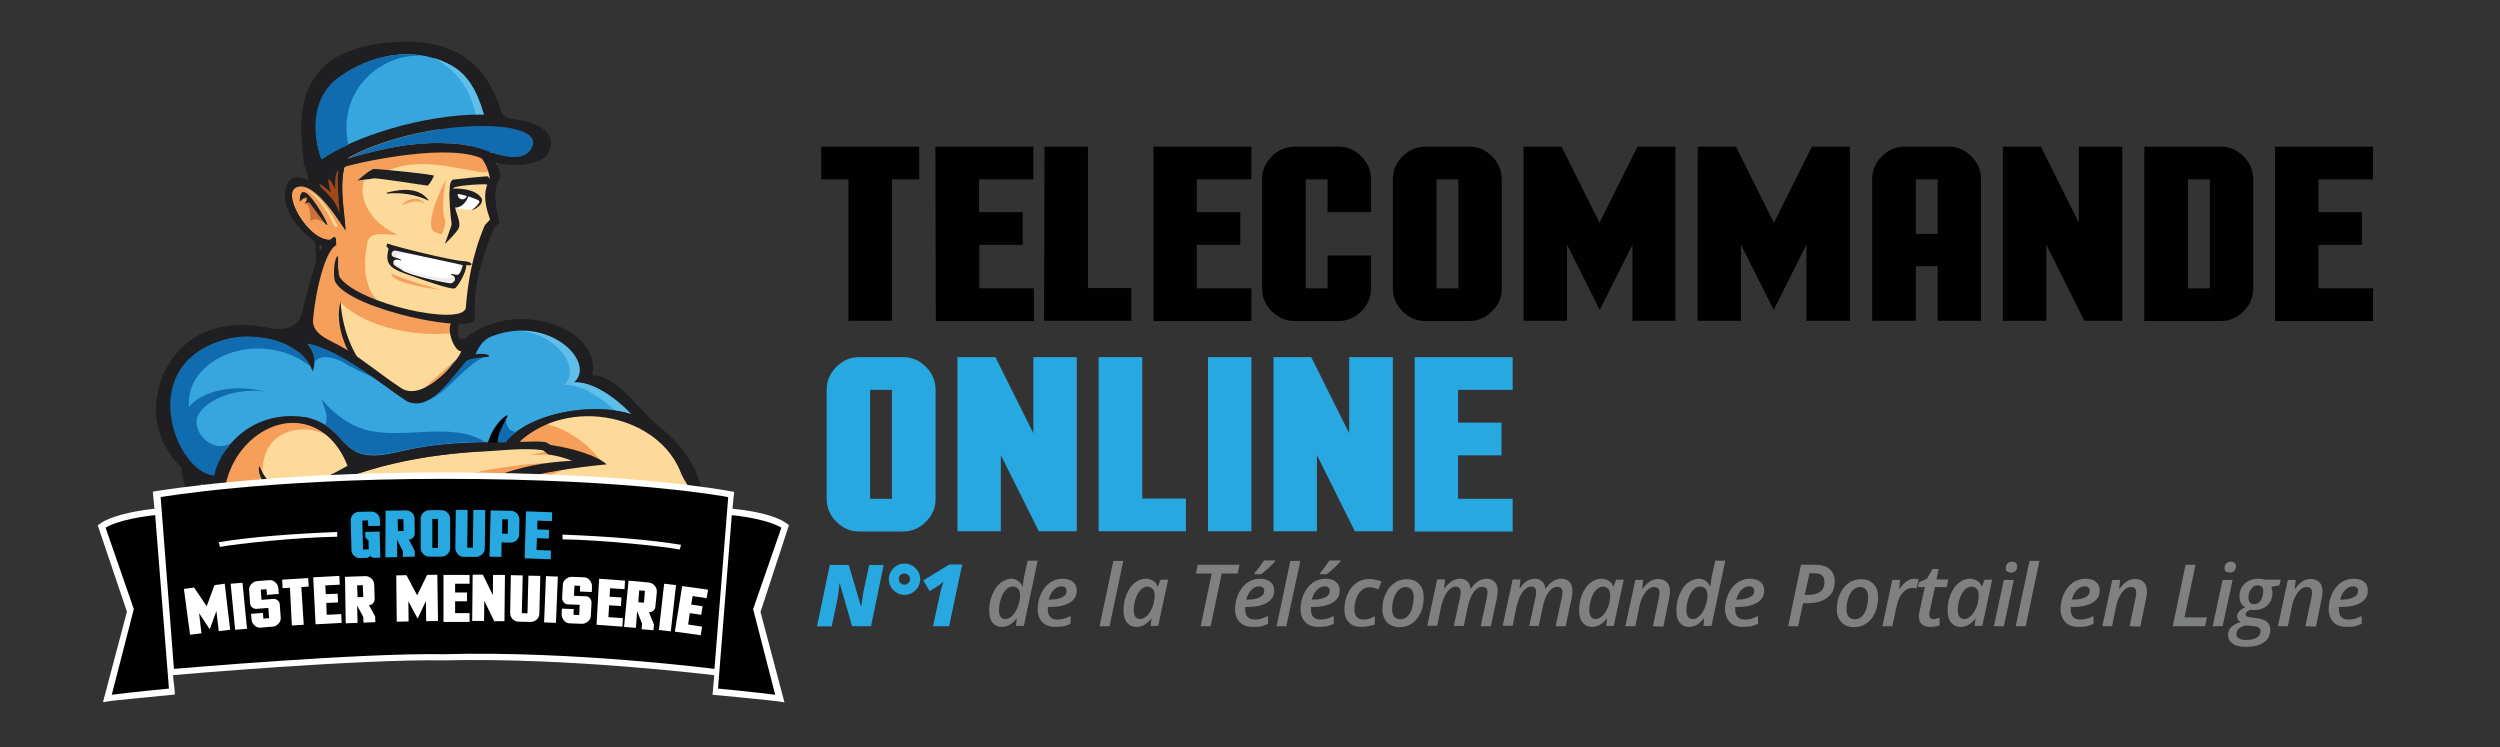 <?xml version="1.0" encoding="utf-8"?>
<!-- Generator: Adobe Illustrator 25.2.3, SVG Export Plug-In . SVG Version: 6.00 Build 0)  -->
<svg version="1.1" id="Calque_1" xmlns="http://www.w3.org/2000/svg" xmlns:xlink="http://www.w3.org/1999/xlink" x="0px" y="0px"
	 viewBox="0 0 1053.6 315" style="enable-background:new 0 0 1053.6 315;" xml:space="preserve">
<rect x="0" y="0" width="1053.6" height="315" fill="#333333" stroke="none"/>
<style type="text/css">
	.st0{enable-background:new    ;}
	.st1{fill:#28A8E0;}
	.st2{fill:#7F8080;}
	.st3{fill:#010101;}
	.st4{fill:#38A6DE;}
	.st5{fill:#106CAE;}
	.st6{fill:#F59F5B;}
	.st7{fill:#FDDA9A;}
	.st8{fill:#1F1F22;}
	.st9{fill:#FFFFFF;}
	.st10{opacity:0.52;fill:#A14819;enable-background:new    ;}
	.st11{fill:#EDEBEC;}
	.st12{fill:#60BEEA;}
	.st13{fill:#36373C;}
	.st14{fill:#A14819;}
	.st15{fill:#5396B9;}
</style>
<g class="st0">
	<path class="st1" d="M367.1,263.9h-8l-5.2-18.1h-0.1c-0.3,3.5-0.7,5.8-1,7.4l-2.3,10.8h-6.2l5.4-25.9h8l5.1,17.3h0.2
		c0.3-2.8,0.7-5,1-6.5l2.3-10.8h6.1L367.1,263.9z"/>
	<path class="st1" d="M374.6,244.1c0-1.2,0.3-2.2,0.9-3.3c0.6-1,1.4-1.8,2.4-2.4c1-0.6,2.1-0.9,3.3-0.9c1.2,0,2.3,0.3,3.3,0.9
		c1,0.6,1.8,1.4,2.4,2.4s0.9,2.1,0.9,3.3s-0.3,2.3-0.9,3.3s-1.4,1.8-2.4,2.4c-1,0.6-2.1,0.9-3.3,0.9c-1.2,0-2.3-0.3-3.3-0.9
		s-1.8-1.4-2.4-2.4C374.9,246.4,374.6,245.3,374.6,244.1z M378.8,244.1c0,0.6,0.2,1.1,0.7,1.6s1,0.7,1.7,0.7c0.6,0,1.2-0.2,1.6-0.7
		c0.5-0.5,0.7-1,0.7-1.6s-0.2-1.2-0.7-1.7s-1-0.7-1.7-0.7s-1.2,0.2-1.7,0.7C378.9,242.9,378.8,243.5,378.8,244.1z"/>
	<path class="st1" d="M400,263.9h-6.8l3.1-14.2c0.3-1.6,0.8-3.1,1.4-4.6c-0.9,0.8-1.7,1.4-2.3,1.8l-3.6,2.2l-2.7-4.5l11-6.7h5.4
		L400,263.9z"/>
</g>
<g class="st0">
	<path class="st2" d="M426.1,243.9c2.1,0,3.7,1.1,4.8,3.2h0.1c0.2-1.7,0.4-3.2,0.7-4.5l1.4-6.3h4.2l-5.8,27.5h-3.3l0.3-3.1h-0.1
		c-1,1.3-2.1,2.2-3,2.7s-2,0.8-3.1,0.8c-1.7,0-3-0.6-4-1.8c-1-1.2-1.4-2.9-1.4-5.1c0-2.4,0.4-4.7,1.3-6.7c0.9-2.1,2-3.8,3.4-4.9
		C423,244.7,424.5,243.9,426.1,243.9z M423.8,260.9c1,0,1.9-0.5,2.9-1.5s1.7-2.2,2.3-3.8c0.6-1.6,0.9-3.2,0.9-4.8
		c0-1.1-0.3-2-0.8-2.6s-1.3-1-2.4-1c-1,0-2,0.5-2.8,1.4c-0.9,0.9-1.6,2.2-2.1,3.8s-0.8,3.2-0.8,4.9C421,259.7,422,260.9,423.8,260.9
		z"/>
	<path class="st2" d="M444.7,264.2c-2.3,0-4.2-0.7-5.4-2c-1.3-1.3-2-3.2-2-5.4c0-2.4,0.5-4.5,1.4-6.5s2.2-3.6,3.7-4.7
		c1.6-1.1,3.3-1.7,5.3-1.7c1.9,0,3.4,0.4,4.5,1.3c1.1,0.9,1.6,2.1,1.6,3.7c0,2.2-1,3.9-3,5.1c-2,1.2-4.8,1.8-8.4,1.8h-0.8v0.6v0.5
		c0,1.3,0.3,2.4,1,3.1c0.7,0.8,1.7,1.1,3,1.1c0.9,0,1.7-0.1,2.6-0.3c0.8-0.2,1.8-0.6,3-1.2v3.3c-1.1,0.5-2.2,0.9-3.1,1.1
		C446.9,264.1,445.9,264.2,444.7,264.2z M447.3,247.1c-1.1,0-2.2,0.5-3.2,1.5s-1.7,2.4-2.2,4.1h0.5c2.2,0,4-0.3,5.2-1
		c1.3-0.6,1.9-1.5,1.9-2.7c0-0.6-0.2-1.1-0.6-1.4C448.7,247.3,448.1,247.1,447.3,247.1z"/>
	<path class="st2" d="M467.6,263.9h-4.2l5.8-27.5h4.2L467.6,263.9z"/>
	<path class="st2" d="M479,264.2c-1.7,0-3-0.6-4-1.8s-1.5-2.9-1.5-5.1c0-2.4,0.4-4.7,1.2-6.6c0.8-2.1,2-3.8,3.4-5
		c1.5-1.2,3-1.8,4.8-1.8c1.2,0,2.1,0.3,3,0.8s1.5,1.3,1.9,2.4h0.2l1.1-2.8h3.2l-4.2,19.5h-3.2l0.4-3.1h-0.1
		C483.3,263.1,481.2,264.2,479,264.2z M480.5,260.9c1,0,1.9-0.5,2.9-1.4c0.9-0.9,1.7-2.2,2.3-3.7c0.6-1.5,0.9-3.2,0.9-5.1
		c0-1-0.3-1.9-0.8-2.5c-0.6-0.6-1.3-1-2.2-1c-1,0-2,0.5-2.9,1.4s-1.6,2.2-2.1,3.7s-0.8,3.2-0.8,4.9c0,1.2,0.2,2.1,0.7,2.7
		C479,260.6,479.6,260.9,480.5,260.9z"/>
	<path class="st2" d="M510.2,263.9H506l4.7-22.2H504l0.8-3.7h17.6l-0.8,3.7h-6.7L510.2,263.9z"/>
	<path class="st2" d="M527.9,264.2c-2.3,0-4.2-0.7-5.4-2c-1.3-1.3-2-3.2-2-5.4c0-2.4,0.5-4.5,1.4-6.5s2.2-3.6,3.7-4.7
		c1.6-1.1,3.3-1.7,5.3-1.7c1.9,0,3.4,0.4,4.5,1.3s1.6,2.1,1.6,3.7c0,2.2-1,3.9-3,5.1c-2,1.2-4.8,1.8-8.4,1.8h-0.8v0.6v0.5
		c0,1.3,0.3,2.4,1,3.1c0.7,0.8,1.7,1.1,3,1.1c0.9,0,1.7-0.1,2.6-0.3c0.8-0.2,1.8-0.6,3-1.2v3.3c-1.1,0.5-2.2,0.9-3.1,1.1
		C530.2,264.1,529.1,264.2,527.9,264.2z M530.6,247.1c-1.1,0-2.2,0.5-3.2,1.5s-1.7,2.4-2.2,4.1h0.5c2.2,0,4-0.3,5.2-1
		c1.3-0.6,1.9-1.5,1.9-2.7c0-0.6-0.2-1.1-0.6-1.4C531.9,247.3,531.3,247.1,530.6,247.1z M528.7,241.5c1.2-1.3,2.5-3.1,4-5.3h4.7v0.3
		c-0.6,0.8-1.6,1.7-2.8,2.9c-1.2,1.1-2.3,2-3.1,2.6h-2.8L528.7,241.5L528.7,241.5z"/>
	<path class="st2" d="M542.1,263.9H538l5.8-27.5h4.2L542.1,263.9z"/>
	<path class="st2" d="M555.5,264.2c-2.3,0-4.2-0.7-5.4-2c-1.3-1.3-2-3.2-2-5.4c0-2.4,0.5-4.5,1.4-6.5s2.2-3.6,3.7-4.7
		c1.6-1.1,3.3-1.7,5.3-1.7c1.9,0,3.4,0.4,4.5,1.3c1.1,0.9,1.6,2.1,1.6,3.7c0,2.2-1,3.9-3,5.1c-2,1.2-4.8,1.8-8.4,1.8h-0.7v0.6v0.5
		c0,1.3,0.3,2.4,1,3.1c0.7,0.8,1.7,1.1,3,1.1c0.9,0,1.7-0.1,2.6-0.3c0.8-0.2,1.8-0.6,3-1.2v3.3c-1.1,0.5-2.2,0.9-3.1,1.1
		C557.7,264.1,556.6,264.2,555.5,264.2z M558.2,247.1c-1.1,0-2.2,0.5-3.2,1.5s-1.7,2.4-2.2,4.1h0.5c2.2,0,4-0.3,5.2-1
		c1.3-0.6,1.9-1.5,1.9-2.7c0-0.6-0.2-1.1-0.6-1.4C559.5,247.3,558.9,247.1,558.2,247.1z M556.3,241.5c1.2-1.3,2.5-3.1,4-5.3h4.7v0.3
		c-0.6,0.8-1.6,1.7-2.8,2.9c-1.2,1.1-2.3,2-3.1,2.6h-2.8L556.3,241.5L556.3,241.5z"/>
	<path class="st2" d="M573.8,264.2c-2.3,0-4.1-0.6-5.3-1.9c-1.3-1.3-1.9-3.1-1.9-5.3c0-2.5,0.4-4.7,1.3-6.6c0.9-2,2.1-3.6,3.7-4.7
		c1.6-1.1,3.4-1.7,5.3-1.7s3.7,0.4,5.3,1.1l-1.2,3.3c-1.5-0.6-2.8-0.9-3.9-0.9c-1.8,0-3.3,0.9-4.5,2.7s-1.8,4.1-1.8,6.7
		c0,1.3,0.3,2.3,1,3.1c0.7,0.7,1.6,1.1,2.8,1.1c0.9,0,1.7-0.1,2.5-0.4s1.5-0.6,2.3-1v3.5C577.4,263.8,575.6,264.2,573.8,264.2z"/>
	<path class="st2" d="M600,251.7c0,2.4-0.4,4.6-1.3,6.5c-0.9,2-2.1,3.5-3.6,4.5c-1.5,1.1-3.3,1.6-5.2,1.6c-2.3,0-4.1-0.7-5.3-2
		c-1.3-1.4-2-3.2-2-5.5c0-2.3,0.4-4.5,1.3-6.4c0.9-2,2-3.5,3.6-4.6c1.5-1.1,3.3-1.7,5.3-1.7c2.3,0,4.1,0.7,5.3,2.1
		C599.4,247.4,600,249.3,600,251.7z M595.8,251.5c0-1.3-0.3-2.3-0.9-3c-0.6-0.7-1.4-1.1-2.5-1.1s-2.1,0.4-3,1.3
		c-0.9,0.9-1.6,2-2,3.5c-0.5,1.5-0.7,3-0.7,4.7c0,1.3,0.3,2.3,0.9,3c0.6,0.7,1.5,1.1,2.6,1.1s2-0.4,2.9-1.2c0.9-0.8,1.5-1.9,2-3.4
		C595.5,254.7,595.8,253.2,595.8,251.5z"/>
	<path class="st2" d="M615.3,243.9c2.6,0,4.1,1.4,4.5,4.2h0.1c0.9-1.4,1.9-2.4,3-3.1c1.1-0.7,2.3-1.1,3.5-1.1c1.6,0,2.8,0.5,3.6,1.4
		s1.2,2.2,1.2,3.8c0,0.8-0.1,1.8-0.4,3.2l-2.5,11.6H624l2.6-11.9c0.2-1.1,0.3-1.9,0.3-2.4c0-1.5-0.7-2.3-2.2-2.3
		c-1.3,0-2.5,0.7-3.6,2.2s-1.9,3.4-2.4,5.8l-1.8,8.5h-4.2l2.6-11.9c0.2-1,0.3-1.7,0.3-2.3c0-1.6-0.7-2.4-2.1-2.4
		c-1.3,0-2.5,0.8-3.6,2.3s-1.9,3.5-2.5,5.9l-1.7,8.3h-4.2l4.2-19.5h3.3l-0.4,3.7h0.2C610.8,245.3,612.9,243.9,615.3,243.9z"/>
	<path class="st2" d="M646.8,243.9c2.6,0,4.1,1.4,4.5,4.2h0.1c0.9-1.4,1.9-2.4,3-3.1c1.1-0.7,2.3-1.1,3.5-1.1c1.6,0,2.8,0.5,3.6,1.4
		s1.2,2.2,1.2,3.8c0,0.8-0.1,1.8-0.4,3.2l-2.5,11.6h-4.2l2.6-11.9c0.2-1.1,0.3-1.9,0.3-2.4c0-1.5-0.7-2.3-2.2-2.3
		c-1.3,0-2.5,0.7-3.6,2.2s-1.9,3.4-2.4,5.8l-1.8,8.5h-4l2.6-11.9c0.2-1,0.3-1.7,0.3-2.3c0-1.6-0.7-2.4-2.1-2.4
		c-1.3,0-2.5,0.8-3.6,2.3s-1.9,3.5-2.5,5.9l-1.7,8.3h-4.2l4.2-19.5h3.3l-0.4,3.7h0.2C642.3,245.3,644.3,243.9,646.8,243.9z"/>
	<path class="st2" d="M671,264.2c-1.7,0-3-0.6-4-1.8c-1-1.2-1.5-2.9-1.5-5.1c0-2.4,0.4-4.7,1.2-6.6c0.8-2.1,2-3.8,3.4-5
		c1.5-1.2,3-1.8,4.8-1.8c1.2,0,2.1,0.3,3,0.8s1.5,1.3,1.9,2.4h0.2l1.1-2.8h3.2l-4.2,19.5h-3.2l0.4-3.1h-0.1
		C675.3,263.1,673.2,264.2,671,264.2z M672.5,260.9c1,0,1.9-0.5,2.9-1.4c0.9-0.9,1.7-2.2,2.3-3.7s0.9-3.2,0.9-5.1
		c0-1-0.3-1.9-0.8-2.5c-0.6-0.6-1.3-1-2.2-1c-1,0-2,0.5-2.9,1.4s-1.6,2.2-2.1,3.7s-0.8,3.2-0.8,4.9c0,1.2,0.2,2.1,0.7,2.7
		C671,260.6,671.6,260.9,672.5,260.9z"/>
	<path class="st2" d="M696.6,263.9l2.5-11.9c0.2-1.1,0.3-1.8,0.3-2.3c0-1.6-0.8-2.3-2.3-2.3c-0.9,0-1.7,0.3-2.5,1s-1.6,1.7-2.2,2.9
		c-0.7,1.3-1.2,2.7-1.5,4.3l-1.7,8.3H685l4.2-19.5h3.3l-0.4,3.7h0.2c1-1.4,2-2.4,3.1-3.1s2.2-1,3.4-1c1.6,0,2.8,0.5,3.7,1.4
		s1.3,2.2,1.3,3.9c0,0.8-0.1,1.9-0.4,3.2l-2.4,11.6L696.6,263.9L696.6,263.9z"/>
	<path class="st2" d="M715.9,243.9c2.1,0,3.7,1.1,4.8,3.2h0.1c0.2-1.7,0.4-3.2,0.7-4.5l1.4-6.3h4.2l-5.8,27.5h-3.4l0.3-3.1H718
		c-1,1.3-2.1,2.2-3,2.7s-2,0.8-3.1,0.8c-1.7,0-3-0.6-4-1.8c-1-1.2-1.4-2.9-1.4-5.1c0-2.4,0.4-4.7,1.3-6.7c0.9-2.1,2-3.8,3.4-4.9
		C712.6,244.7,714.1,243.9,715.9,243.9z M713.5,260.9c1,0,1.9-0.5,2.9-1.5s1.7-2.2,2.3-3.8s0.9-3.2,0.9-4.8c0-1.1-0.3-2-0.8-2.6
		s-1.3-1-2.4-1c-1,0-2,0.5-2.8,1.4c-0.9,0.9-1.6,2.2-2.1,3.8s-0.8,3.2-0.8,4.9C710.8,259.7,711.7,260.9,713.5,260.9z"/>
	<path class="st2" d="M734.4,264.2c-2.3,0-4.2-0.7-5.4-2s-2-3.2-2-5.4c0-2.4,0.5-4.5,1.4-6.5s2.2-3.6,3.7-4.7
		c1.6-1.1,3.3-1.7,5.3-1.7c1.9,0,3.4,0.4,4.5,1.3s1.6,2.1,1.6,3.7c0,2.2-1,3.9-3,5.1c-2,1.2-4.8,1.8-8.4,1.8h-0.8v0.6v0.5
		c0,1.3,0.3,2.4,1,3.1c0.7,0.8,1.7,1.1,3,1.1c0.9,0,1.7-0.1,2.6-0.3c0.8-0.2,1.8-0.6,3-1.2v3.3c-1.1,0.5-2.2,0.9-3.1,1.1
		C736.6,264.1,735.6,264.2,734.4,264.2z M737.1,247.1c-1.1,0-2.2,0.5-3.2,1.5s-1.7,2.4-2.2,4.1h0.5c2.2,0,4-0.3,5.2-1
		c1.3-0.6,1.9-1.5,1.9-2.7c0-0.6-0.2-1.1-0.6-1.4C738.4,247.3,737.8,247.1,737.1,247.1z"/>
	<path class="st2" d="M773.2,245.1c0,3-1,5.2-3,6.7c-2,1.6-4.8,2.4-8.3,2.4h-2l-2.1,9.7h-4.2L759,238h5.9c2.7,0,4.8,0.6,6.1,1.8
		C772.6,241.1,773.2,242.7,773.2,245.1z M760.6,250.7h1.7c2.1,0,3.8-0.5,4.9-1.4c1.2-0.9,1.7-2.3,1.7-4c0-1.3-0.3-2.2-1-2.8
		s-1.8-0.9-3.2-0.9h-2.1L760.6,250.7z"/>
	<path class="st2" d="M791.5,251.7c0,2.4-0.4,4.6-1.3,6.5c-0.9,2-2.1,3.5-3.6,4.5c-1.5,1.1-3.3,1.6-5.2,1.6c-2.3,0-4.1-0.7-5.3-2
		c-1.3-1.4-2-3.2-2-5.5c0-2.3,0.4-4.5,1.3-6.4c0.9-2,2-3.5,3.6-4.6c1.5-1.1,3.3-1.7,5.3-1.7c2.3,0,4.1,0.7,5.3,2.1
		C790.9,247.4,791.5,249.3,791.5,251.7z M787.3,251.5c0-1.3-0.3-2.3-0.9-3c-0.6-0.7-1.4-1.1-2.5-1.1s-2.1,0.4-3,1.3
		c-0.9,0.9-1.6,2-2,3.5c-0.5,1.5-0.7,3-0.7,4.7c0,1.3,0.3,2.3,0.9,3s1.5,1.1,2.6,1.1s2-0.4,2.9-1.2c0.9-0.8,1.5-1.9,2-3.4
		C787.1,254.7,787.3,253.2,787.3,251.5z"/>
	<path class="st2" d="M806.7,243.9c0.7,0,1.4,0.1,1.9,0.2l-0.9,3.9c-0.6-0.2-1.2-0.2-1.8-0.2c-1.5,0-2.8,0.7-4,2s-2,3.1-2.5,5.3
		l-1.9,8.8h-4.2l4.2-19.5h3.3l-0.4,3.7h0.2c1-1.4,2-2.5,3-3.1C804.6,244.3,805.6,243.9,806.7,243.9z"/>
	<path class="st2" d="M814.7,260.9c0.8,0,1.7-0.2,2.7-0.6v3.2c-0.4,0.2-1,0.4-1.7,0.5s-1.4,0.2-2.1,0.2c-3.3,0-4.9-1.5-4.9-4.4
		c0-0.7,0.1-1.5,0.3-2.3l2.2-10.1h-2.9l0.4-2l3.4-1.5l2.3-4.1h2.6l-0.9,4.4h5l-0.7,3.2h-4.9l-2.2,10.1c-0.2,0.7-0.2,1.2-0.2,1.6
		c0,0.5,0.1,0.9,0.4,1.2C813.6,260.7,814.1,260.9,814.7,260.9z"/>
	<path class="st2" d="M826.3,264.2c-1.7,0-3-0.6-4-1.8c-1-1.2-1.5-2.9-1.5-5.1c0-2.4,0.4-4.7,1.2-6.6c0.8-2.1,2-3.8,3.4-5
		c1.5-1.2,3-1.8,4.8-1.8c1.2,0,2.1,0.3,3,0.8s1.5,1.3,1.9,2.4h0.2l1.1-2.8h3.2l-4.2,19.5h-3.2l0.4-3.1h-0.1
		C830.6,263.1,828.6,264.2,826.3,264.2z M827.8,260.9c1,0,1.9-0.5,2.9-1.4c0.9-0.9,1.7-2.2,2.3-3.7s0.9-3.2,0.9-5.1
		c0-1-0.3-1.9-0.8-2.5c-0.6-0.6-1.3-1-2.2-1c-1,0-2,0.5-2.9,1.4s-1.6,2.2-2.1,3.7s-0.8,3.2-0.8,4.9c0,1.2,0.2,2.1,0.7,2.7
		C826.3,260.6,827,260.9,827.8,260.9z"/>
	<path class="st2" d="M844.5,263.9h-4.2l4.2-19.5h4.2L844.5,263.9z M845.3,239.5c0-0.8,0.2-1.5,0.7-2s1.1-0.8,2-0.8
		c0.6,0,1.1,0.2,1.5,0.5s0.6,0.8,0.6,1.4c0,0.8-0.2,1.5-0.7,2s-1.1,0.7-1.9,0.7c-0.6,0-1.2-0.2-1.6-0.5
		C845.6,240.7,845.3,240.2,845.3,239.5z"/>
	<path class="st2" d="M853.7,263.9h-4.2l5.8-27.5h4.2L853.7,263.9z"/>
	<path class="st2" d="M875.8,264.2c-2.3,0-4.2-0.7-5.4-2s-2-3.2-2-5.4c0-2.4,0.5-4.5,1.4-6.5s2.2-3.6,3.7-4.7
		c1.6-1.1,3.3-1.7,5.3-1.7c1.9,0,3.4,0.4,4.5,1.3s1.6,2.1,1.6,3.7c0,2.2-1,3.9-3,5.1c-2,1.2-4.8,1.8-8.4,1.8h-0.8v0.6v0.5
		c0,1.3,0.3,2.4,1,3.1c0.7,0.8,1.7,1.1,3,1.1c0.9,0,1.7-0.1,2.6-0.3c0.8-0.2,1.8-0.6,3-1.2v3.3c-1.1,0.5-2.2,0.9-3.1,1.1
		C878,264.1,877,264.2,875.8,264.2z M878.5,247.1c-1.1,0-2.2,0.5-3.2,1.5s-1.7,2.4-2.2,4.1h0.5c2.2,0,4-0.3,5.2-1
		c1.3-0.6,1.9-1.5,1.9-2.7c0-0.6-0.2-1.1-0.6-1.4C879.8,247.3,879.3,247.1,878.5,247.1z"/>
	<path class="st2" d="M897.5,263.9L900,252c0.2-1.1,0.3-1.8,0.3-2.3c0-1.6-0.8-2.3-2.3-2.3c-0.9,0-1.7,0.3-2.5,1s-1.6,1.7-2.2,2.9
		c-0.7,1.3-1.2,2.7-1.5,4.3l-1.7,8.3H886l4.2-19.5h3.3l-0.4,3.7h0.2c1-1.4,2-2.4,3.1-3.1c1.1-0.7,2.2-1,3.4-1c1.6,0,2.8,0.5,3.7,1.4
		s1.3,2.2,1.3,3.9c0,0.8-0.1,1.9-0.4,3.2l-2.4,11.6L897.5,263.9L897.5,263.9z"/>
	<path class="st2" d="M915.7,263.9l5.4-25.9h4.2l-4.7,22.2h9.5l-0.8,3.7L915.7,263.9L915.7,263.9z"/>
	<path class="st2" d="M936.7,263.9h-4.2l4.2-19.5h4.2L936.7,263.9z M937.5,239.5c0-0.8,0.2-1.5,0.7-2s1.1-0.8,2-0.8
		c0.6,0,1.1,0.2,1.5,0.5s0.6,0.8,0.6,1.4c0,0.8-0.2,1.5-0.7,2s-1.1,0.7-1.9,0.7c-0.6,0-1.2-0.2-1.6-0.5
		C937.7,240.7,937.5,240.2,937.5,239.5z"/>
	<path class="st2" d="M961.2,244.3l-0.6,2.4l-3.4,0.6c0.3,0.7,0.5,1.5,0.5,2.4c0,2.3-0.7,4.1-2.1,5.4s-3.3,2-5.6,2
		c-0.6,0-1.2,0-1.6-0.1c-1.3,0.5-2,1.1-2,1.9c0,0.5,0.2,0.8,0.6,0.9c0.4,0.2,0.9,0.3,1.6,0.4l2.3,0.3c2.1,0.3,3.6,0.8,4.5,1.6
		c0.9,0.8,1.4,1.9,1.4,3.3c0,2.3-0.9,4.1-2.7,5.3c-1.8,1.3-4.3,1.9-7.6,1.9c-2.4,0-4.3-0.4-5.5-1.3c-1.3-0.9-2-2.1-2-3.7
		c0-1.2,0.4-2.3,1.2-3.2s2.2-1.6,4-2.3c-0.9-0.5-1.4-1.3-1.4-2.3c0-0.8,0.3-1.5,0.8-2.1c0.6-0.6,1.4-1.2,2.6-1.7
		c-1.6-1-2.4-2.5-2.4-4.5c0-2.3,0.7-4.2,2.2-5.5c1.5-1.4,3.4-2.1,5.7-2.1c1,0,1.9,0.1,2.9,0.4L961.2,244.3L961.2,244.3z
		 M946.7,263.6c-1.3,0.2-2.4,0.6-3.1,1.3c-0.7,0.6-1.1,1.4-1.1,2.3c0,0.8,0.3,1.4,1,1.8c0.7,0.5,1.7,0.7,3,0.7c1.9,0,3.5-0.3,4.6-1
		c1.1-0.6,1.6-1.6,1.6-2.8c0-0.6-0.3-1.1-0.8-1.4s-1.5-0.6-2.8-0.7L946.7,263.6z M951.5,246.7c-0.8,0-1.5,0.2-2,0.7
		c-0.6,0.5-1,1.1-1.4,1.9s-0.5,1.7-0.5,2.6c0,0.8,0.2,1.5,0.6,2c0.4,0.5,1,0.7,1.8,0.7s1.4-0.2,2-0.7s1-1.1,1.3-1.9s0.5-1.7,0.5-2.7
		C953.9,247.6,953.1,246.7,951.5,246.7z"/>
	<path class="st2" d="M971.6,263.9l2.5-11.9c0.2-1.1,0.3-1.8,0.3-2.3c0-1.6-0.8-2.3-2.3-2.3c-0.9,0-1.7,0.3-2.5,1s-1.6,1.7-2.2,2.9
		c-0.7,1.3-1.2,2.7-1.5,4.3l-1.7,8.3H960l4.2-19.5h3.3l-0.4,3.7h0.2c1-1.4,2-2.4,3.1-3.1s2.2-1,3.4-1c1.6,0,2.8,0.5,3.7,1.4
		s1.3,2.2,1.3,3.9c0,0.8-0.1,1.9-0.4,3.2l-2.4,11.6L971.6,263.9L971.6,263.9z"/>
	<path class="st2" d="M988.8,264.2c-2.3,0-4.2-0.7-5.4-2s-2-3.2-2-5.4c0-2.4,0.5-4.5,1.4-6.5s2.2-3.6,3.7-4.7
		c1.6-1.1,3.3-1.7,5.3-1.7c1.9,0,3.4,0.4,4.5,1.3s1.6,2.1,1.6,3.7c0,2.2-1,3.9-3,5.1c-2,1.2-4.8,1.8-8.4,1.8h-0.8v0.6v0.5
		c0,1.3,0.3,2.4,1,3.1c0.7,0.8,1.7,1.1,3,1.1c0.9,0,1.7-0.1,2.6-0.3c0.8-0.2,1.8-0.6,3-1.2v3.3c-1.1,0.5-2.2,0.9-3.1,1.1
		C991.1,264.1,990,264.2,988.8,264.2z M991.6,247.1c-1.1,0-2.2,0.5-3.2,1.5s-1.7,2.4-2.2,4.1h0.5c2.2,0,4-0.3,5.2-1
		c1.3-0.6,1.9-1.5,1.9-2.7c0-0.6-0.2-1.1-0.6-1.4C992.9,247.3,992.3,247.1,991.6,247.1z"/>
</g>
<g class="st0">
	<path class="st3" d="M357.6,75.6h-11.5V61.8h41.3v13.8h-11.5v59.6h-18.3V75.6L357.6,75.6z"/>
	<path class="st3" d="M394.2,61.8h41.3v13.8h-22.9v13.8H431v13.8h-18.3v18.3h23v13.8h-41.3L394.2,61.8L394.2,61.8z"/>
	<path class="st3" d="M440.2,61.8h18.3v59.6h18.3v13.8H440L440.2,61.8L440.2,61.8z"/>
	<path class="st3" d="M486.1,61.8h41.3v13.8h-23v13.8h18.3v13.8h-18.3v18.3h23v13.8h-41.3L486.1,61.8L486.1,61.8z"/>
	<path class="st3" d="M531.9,75.6c0-3.9,1.4-7,4.1-9.7c2.7-2.7,5.9-4.1,9.7-4.1H564c3.9,0,7,1.4,9.7,4.1s4.1,5.9,4.1,9.7v13.8h-18.3
		V75.6h-9.2v45.9h9.2v-13.8h18.3v13.8c0,3.9-1.4,7-4.1,9.7c-2.7,2.7-5.9,4.1-9.7,4.1h-18.3c-3.9,0-7-1.4-9.7-4.1s-4.1-5.9-4.1-9.7
		V75.6z"/>
	<path class="st3" d="M587,75.6c0-3.9,1.4-7,4.1-9.7c2.7-2.7,5.9-4.1,9.7-4.1h18.3c3.9,0,7,1.4,9.7,4.1s4.1,5.9,4.1,9.7v45.9
		c0,3.9-1.4,7-4.1,9.7c-2.7,2.7-5.9,4.1-9.7,4.1h-18.3c-3.9,0-7-1.4-9.7-4.1s-4.1-5.9-4.1-9.7V75.6z M614.6,75.6h-9.2v45.9h9.2V75.6
		z"/>
	<path class="st3" d="M642.1,61.8h16l16,32.1l16-32.1h16v73.4H688v-32.1l-13.8,27.5l-13.8-27.5v32.1h-18.3L642.1,61.8L642.1,61.8z"
		/>
	<path class="st3" d="M715.5,61.8h16.1l16,32.1l16-32.1h16v73.4h-18.3v-32.1l-13.8,27.5l-13.8-27.5v32.1h-18.3L715.5,61.8
		L715.5,61.8z"/>
	<path class="st3" d="M789,75.6c0-3.9,1.4-7,4.1-9.7c2.7-2.7,5.9-4.1,9.7-4.1h18.3c3.9,0,7,1.4,9.7,4.1s4.1,5.9,4.1,9.7v59.6h-18.3
		v-23h-9.2v23H789V75.6L789,75.6z M816.6,75.6h-9.2v23h9.2V75.6z"/>
	<path class="st3" d="M844.1,61.8h16l16,32.1V61.8h18.3v73.4h-16l-16-32.1v32.1h-18.3V61.8z"/>
	<path class="st3" d="M903.7,61.8h32.1c3.9,0,7,1.4,9.7,4.1c2.7,2.7,4.1,5.9,4.1,9.7v45.9c0,3.9-1.4,7-4.1,9.7
		c-2.7,2.7-5.9,4.1-9.7,4.1h-32.1V61.8z M931.3,75.6h-9.2v45.9h9.2V75.6z"/>
	<path class="st3" d="M958.8,61.8h41.3v13.8h-23v13.8h18.3v13.8h-18.3v18.3h23v13.8h-41.3V61.8z"/>
</g>
<g class="st0">
	<path class="st1" d="M348.4,164.3c0-3.9,1.4-7,4.1-9.7s5.9-4.1,9.7-4.1h18.3c3.9,0,7,1.4,9.7,4.1s4.1,5.9,4.1,9.7v45.9
		c0,3.9-1.4,7-4.1,9.7s-5.9,4.1-9.7,4.1h-18.3c-3.9,0-7-1.4-9.7-4.1s-4.1-5.9-4.1-9.7V164.3L348.4,164.3z M375.9,164.3h-9.2v45.9
		h9.2V164.3z"/>
	<path class="st1" d="M403.5,150.5h16l16,32.1v-32.1h18.3v73.4h-16l-16-32.1v32.1h-18.3V150.5z"/>
	<path class="st1" d="M463.1,150.5h18.3v59.6h18.4v13.8H463v-73.4H463.1z"/>
	<path class="st1" d="M509.1,150.5h18.3v73.4h-18.3L509.1,150.5L509.1,150.5z"/>
	<path class="st1" d="M536.6,150.5h16l16,32.1v-32.1H587v73.4h-16l-16-32.1v32.1h-18.3v-73.4H536.6z"/>
	<path class="st1" d="M596.2,150.5h41.3v13.8h-23v13.8h18.3v13.8h-18.3v18.3h23V224h-41.3V150.5z"/>
</g>
<g>
	<g>
		<path class="st4" d="M95.5,142.9c8.1-2.3,21.3-0.9,28.3,4.1c3.8,2.1,6.6,5.5,8,9.5c1.3-4.3,0.8-7.6-2.3-11.7
			c13.5,2.1,33.7,19,41.9,24.2c13.4,6.6,23.2-25.4,37.5-28.7c24.6-9.3,42.5,12.7,33.3,20.7c9.9-0.6,21.9,10.9,24.1,13.5
			c-17.8-5.6-44.7,0.3-53,11.9c-33.7-0.5-42,4-52,5.3c-18.4,2.3-15-11.9-32-15.8c-24.7-4-37,15.7-38.6,25.1
			C74.3,199.9,56.1,153.2,95.5,142.9z"/>
		<path class="st5" d="M143.8,152.2c4.6,2.8,9.3,5.1,14.2,7.1c-9-6.4-20.1-13.4-28.6-14.8c2,2.4,3.1,5.4,3,8.4
			C134.6,149.1,140.3,150.6,143.8,152.2z"/>
		<path class="st5" d="M213.1,176c-2.5,2.5-5,6.8-4.3,10.3h4.3c1.3-1.6,2.6-3,4.1-4.3c-0.8-0.3-1.4-0.4-2.1-0.8
			C214,180.6,213.1,178.1,213.1,176z"/>
		<path class="st5" d="M153.6,181c-6.9-2.1-13.2-6.9-18-12.7c1.1,3.8,2.9,7,1.5,10.7c8.5,5.6,9.3,14.4,24.2,12.5
			c9-1.1,16.7-4.9,43.1-5.3C189.7,177.3,170,185.6,153.6,181z"/>
		<path class="st5" d="M82.9,176.8c0.9-5.9,12.9-13.8,28.9-11.8c-17.3-4.1-29.1,2.1-32.1,6.5c-2.1-20.1,28.9-33.8,51.1-17.2
			c-1.6-3.1-4.1-5.8-7.1-7.4c-6.9-5-21.1-6.3-29.3-4c-39.2,10.4-20.1,57.1-3.8,57.9c1.1-5,3.3-9.6,6.3-13.8
			C90.1,190.7,81.9,183.4,82.9,176.8z"/>
		<path class="st6" d="M157.4,235c-6.5,4-43.9,21.6-59.5-4c-24.9-43.2,33.8-74.4,48.5-34.7c-19.4,13.9-30.3,14.3-37.2,0.9
			c-0.3,0.9,3.8,10.8,11.8,12.4c2,0.4-4.3,4.5-3,12.2c1.1-3.4,5.8-10.8,9-12.2c0.1,0,0.1,0,0.3-0.1c24.8-13,51.8-14.5,79.1-19.5
			c10.7-2,28.6,0.9,35.5,4.3C203.4,202,171,226.5,157.4,235z"/>
		<path class="st7" d="M146.6,196.3c-1.6-4.6-4.3-8.8-7.8-12.2c-6.8-4.5-17-4.1-22.8,1c-3.9,3.5-5.5,9-5.4,14.5
			C116.8,210.4,129.2,208.7,146.6,196.3z"/>
		<path class="st7" d="M206.4,190c-27.8,1.3-54.3,6.5-79.1,19.5c-0.1,0-0.1,0.1-0.3,0.1c-1.6,0.8-3.6,2.9-5.3,5.3
			c-0.1,4.5,1.8,8.4,6.4,9.1c26.3,3.8,45.6-17,67.8-23.7c11.3-3.4,33.2-5.8,39.7-5.1c4.4-1.6,6.1,0.8,7.1-2.4
			C222.4,186.2,215.9,189.5,206.4,190z"/>
		<path class="st6" d="M141.6,101.9c-8,7.9-21.2,36.7-2.6,43.9c16.8,9.8,30.7,23.2,39.7,19.5c3.9-2.4,22.6-18.8,17.7-20.7
			c-4.6-1.9-3.9-6.9-7.3-9c-4.1-2.6-10.2-1.8-15.2-2.9c-8.6-2-17-4.9-25.1-8.5C137.5,118.1,145.1,102.8,141.6,101.9z"/>
		<path class="st7" d="M199.5,144.9l-5.8-1.6l-1.3-3.1c-15,2.1-38-1.5-49.1-13c-0.4,5.1,0.1,17.7,6,23.2l1.1,0.8l14.4,11.5l9.8,4.6
			L199.5,144.9z"/>
		<path class="st8" d="M128.8,70.9c3.3,9.1,4.6,40,4.6,40l9.9-20.2l-2.5-18.9C141,71.7,130.6,68.9,128.8,70.9z"/>
		<path class="st7" d="M125.7,78.6c7.9-2.5,18.9,16.7,20.4,18.5c-0.5-9.3-4.3-25.6,2.8-33.3c12.9-14.4,40.7-13.2,55.8-2.9
			c1.4,2,6.5,6.9,3.8,13.5c-2.8,4.3-2.3,6.6-1.6,12.2c0.4,3.5,2.3,6.8,0,10c-7.3,10.3-6.6,19.7-7.6,31c-0.9,9.3-32.1,6.3-40.1,1.8
			c-2.8-1.5-13.8-8-15.4-10.9c-0.9-5.9-1.5-11.8-1.8-17.8c-0.3-1.1-1.1-1-1.5-0.6s-0.9,0.9-1.4,0.9
			C130.2,100.8,118.7,80.7,125.7,78.6z"/>
		<path class="st6" d="M204.2,61c-15-10.3-42.9-11.5-55.8,2.9c-6.9,7.6-3.3,23.9-2.8,33.3c-1.6-1.9-12.4-20.9-20.4-18.5
			c-7.1,2.3,4.4,22.2,13.4,22.3c0.5,0,1-0.6,1.4-0.9s1.3-0.5,1.5,0.6c0.3,6,0.8,11.8,1.8,17.8c1.8,2.9,12.8,9.4,15.4,10.9
			c2.5,1.3,5,2,7.6,2.5c-5.5-2.6-9.8-6.8-11.5-12.9c-1.6-5.8-0.9-11,0-16.8c1.3-5.4,8.1-2.9,12.7-3.3c-10.7-4.6-17.9-15.5-13.3-24.6
			c7.4,0,9.3-4.1,19.9-5c8.8-0.8,16.4,1.3,24.6,2.5c4.1,0.8,6.4,1.9,9.9-1.3C208,67.1,206.5,63.8,204.2,61z"/>
		<path d="M210.1,187.7c-1.6-3.1,2.8-10.3,3.6-11.9c1.5-2.6-5.6,2-8.1,10.9C206.9,187.7,208.5,188,210.1,187.7z"/>
		<path class="st9" d="M191.2,87.2c0.9,1,7,1.3,7.6,1.1c0.6-0.1,3.5-3.4,3.6-3.8c0.1-0.3-8.6-6-11.8-4.6
			C188.6,81.1,191.2,87.2,191.2,87.2z"/>
		<path class="st8" d="M182.9,74.1c-1.4,2.9-2.3,4.1-2.9,4.1c-0.6,0-21.7-3.4-22.8-3s-6,0.6-6.6,1c-0.6,0.5,5.4-5,7.1-5
			C159.8,71.2,183.3,73.5,182.9,74.1z"/>
		<path class="st8" d="M197.4,81.5c-0.3-0.3-0.6-0.4-0.9-0.5c0.1,0.3,0.3,0.5,0.3,0.9c0.1,1.1-0.8,2-1.8,2.1c-1.1,0.1-2-0.8-2.1-1.8
			c0-0.1,0-0.3,0-0.3c0-0.6,0.4-1.3,0.9-1.6c-1-0.3-2-0.5-3-0.6c0,0-1.5,7.1,0.9,7.8C195.7,87.7,198.1,82.2,197.4,81.5z"/>
		<path class="st8" d="M205.3,74.3c-1.1,0-14,1.3-14.4,1.4c-1.5,0.8-1.3,3.3-1.4,4.1c-0.4,3.1,0.4,11.7,0.8,14.3
			c0,0.5,0,1.1-0.3,1.6l-2.5,7.1c0,0,5.1-4.8,5.9-6.8c0.9-2.8-1.4-6.1-1.9-10c-0.1-1.5-0.4-4.3-0.6-6.5c0-1.4,13-2,13.7-1.8
			c1,0.1,2,0.3,3,0.5C207.9,78.7,206.4,74.3,205.3,74.3z"/>
		<path class="st6" d="M188.2,75.1c-0.6,1.9-2.6,12.2-0.6,17.9c0.1,2-0.5,4.1-1.6,5.8c0,0-3.5-1-3.9-2.1
			C179.6,91.2,188.2,75.1,188.2,75.1z"/>
		<path class="st10" d="M126.3,85c0.1-1.1-0.1-5.4,2.8-3.6c2.9,1.8,9.8,14.2,8.8,13.3c-5.9-4.5-7.6-1-7.1-1c0.1-4.1-0.4-8-2.4-7.9
			c-0.5,0,1.3-1.1,0.5-1.8S126.3,85,126.3,85z"/>
		<path class="st8" d="M126.3,85c0.1-1.1-0.1-5.4,2.8-3.6c2.9,1.8,8.8,11.9,8.8,13.3s-7.1-9.1-7.6-9.4c-0.4-0.3-1.9,0.5-1.9,0.5
			s1.6-1.8,0.9-2.5C128.2,82.7,126.3,85,126.3,85z"/>
		<path class="st7" d="M128.6,79.6c5.1,2.9,9.4,9.4,12.3,15.7c0.5,0.4,1.3,0.4,1.3-0.4C138.8,88.7,135.1,82.1,128.6,79.6z"/>
		<path class="st9" d="M166.4,111.9c-0.6-0.5-0.8-1.4-0.3-2c0.4-0.4,0.9-0.6,1.5-0.5c1.6,0.4,1.6,0.4,1.6,0.1c-1-0.5-2-0.9-3-1.1
			c-0.8-0.3-1.3-1-1-1.8l0,0l0,0c0.3-0.8,0.9-1.1,1.6-1c8.1,1.8,24.2,5.1,27.8,6c0.6,0.1,0.4,0.3,0.5,0.5c-0.3,1.1-0.8,2.3-1.3,3.1
			c-0.4,0.5-1,0.8-1.5,0.6c-2.5-0.5-2-0.5-2-0.1c0,0.1,0.3,0.3,0.6,0.4c0.8,0.3,1.1,1.1,0.9,1.9c0,0.1-0.1,0.4-0.3,0.5l-0.3,0.3
			c-0.4,0.5-1,0.6-1.6,0.6c-5.3-0.9-10.4-2.1-15.4-3.6c-1-0.4-1.9-0.6-2.5-0.9l-1.5-0.6C169,113.4,167.7,112.8,166.4,111.9z"/>
		<path class="st11" d="M194.7,111.7c-0.6-0.1-1.8-0.4-3.1-0.8c2.3,0.9,3.3,2.1,1.4,5c0.4-0.1,0.8-0.4,1-0.6c0.6-1,1-2,1.3-3.1
			C195.1,111.9,195.4,111.7,194.7,111.7z"/>
		<path class="st11" d="M166.2,109.8c-0.5,0.6-0.5,1.5,0,2l0.1,0.1c1.3,0.9,2.6,1.5,4,2l1.5,0.6c0.6,0.3,1.5,0.6,2.5,0.9
			c5.1,1.6,10.2,2.9,15.4,3.6c0.6,0.1,1.3-0.1,1.6-0.6l0.3-0.3c0.5-0.6,0.5-1.5-0.1-2c-0.1-0.1-0.3-0.3-0.5-0.3
			C194.9,120.1,165.3,114.4,166.2,109.8z"/>
		<path class="st11" d="M173.5,107c2.4,0.4-4.6-1-6.5-1.4c-1-0.3-1.3,0-1.8,0.5c-0.1,0.1-0.1,0.4-0.1,0.5c-0.3,0.8,0.3,1.5,1,1.8
			l0,0l1.1,0.4C166.3,108,167.3,106.3,173.5,107z"/>
		<path class="st8" d="M203.9,58.7c-8.6-18.4-26.3-12.8-40.6-7.5c-16.8,6-24.8,13.7-23.1,32.3c-5.1-5.3-18.9-15.7-20.1-2
			c-0.8,8.9,8.5,18.2,14.3,21.4c1.5,1.6-7.5,25.7-7.1,30.6c0.1,1.4,3,1.9,4.6,2.6c0-6.1,3.9-29.6,9.8-32.8c0-0.9-0.1-1.6-0.1-2.5
			c-0.3-1.1-1.1-1-1.5-0.6s-0.9,0.9-1.4,0.9c-9-0.1-20.6-20.1-13.4-22.3c7.9-2.5,18.9,16.7,20.4,18.5c-0.5-9.3-4.3-25.6,2.8-33.3
			c12.9-14.4,33.3-14,48.4-3.8c1.4,2,8.4,5.9,9.6,15.4c-4,6-1,13.8,0,16.8c0,0.4-1.9,2.1-2.1,2.4c-5.6,12.8-7.4,25.7-8.1,35.1
			c-2,7.6-45-1.8-53-12.9c-1.5-2-0.4-8.4-1-9.1c-1.6,1-2,8.9-1,10.9c6.3,11.9,59.2,22.4,58.8,15.5c-0.9-16.2,4.8-30.2,8-37.8
			c0.6-1.5,1.9-1.9,2.3-2.6c-1.1-5-3-14.3-0.1-17.9C212.4,72.8,208.1,67.7,203.9,58.7z M143.7,118.4L143.7,118.4
			C143.7,118.6,143.7,118.4,143.7,118.4L143.7,118.4z"/>
		<path class="st8" d="M223.2,68.9c7.9-1.8,8.3-4.4,9-8c0.6-6.5-7.6-9.5-14-10.4c-6.6-0.9-6.3-1.6-8.3-7.4
			c-6.3-17-19.5-27.8-46.9-25.1c-20.2,2-33.2,10.4-35.7,29.4c-1.1,7.6,0.4,16.5,0.8,22.2c0.8,3.1,9.6,3.6,17.7,0.6
			c0.9-0.6,39.7-10,56.1-3.9C205.9,68.2,215.9,70.7,223.2,68.9z M203.9,48.3c-26.8-0.1-55.4,9.8-68.3,18.8c-0.8-0.8-2.1-23.1,4-31.5
			c2.9-4,26.6-20.9,50.6-7.9C199.7,32.7,202.6,44.1,203.9,48.3z M204.4,63.4c-4.8-1.8-9.6-2.8-14.8-3c-9.8-0.5-21.2-0.1-43.6,6.5
			c30-16.8,81.1-17.5,78.3-5.9C222.5,68.4,213,66.6,204.4,63.4L204.4,63.4z"/>
		<path class="st4" d="M190.2,27.6c-24.1-12.9-47.4,4.3-50.6,7.9c-10.8,12.3-4.8,30.7-4,31.5c12.9-8.9,41.4-18.8,68.3-18.8
			C202.6,44.1,199.7,32.7,190.2,27.6z"/>
		<path class="st12" d="M182.3,24.3c2.8,0.8,5.5,1.9,7.9,3.3c9.4,5.1,12.3,16.5,13.7,20.6c-1.1,0-2.3,0-3.5,0
			C198.7,38.5,192.1,28.6,182.3,24.3z"/>
		<path class="st5" d="M140,34.9c2.9-2.9,18.7-14.7,38-11.4c-17.3-1.1-36.1,14.4-31.2,37.6c-4,1.6-7.6,3.6-11.2,6.1
			C134.9,66.3,127.9,46.9,140,34.9z"/>
		<path class="st5" d="M224.6,61c2.8-11.7-48.5-10.9-78.3,5.9c22.3-6.6,33.7-6.9,43.6-6.5c5.1,0.3,10,1.3,14.8,3
			C213,66.6,222.5,68.4,224.6,61z"/>
		<path class="st13" d="M134.6,103.2c0,0-0.1,3.4,0.5,2.1c0.4-0.5,0.5-1.1,0.6-1.8L134.6,103.2z"/>
		<path d="M174.8,213.7c3.6-2.8-28.2,19.9-43.9,16.3C133.6,230.3,142,238.6,174.8,213.7z"/>
		<path class="st14" d="M142.6,71.9c-0.9,4.9,0.9,19.8,0.4,17.9c-2-7-7.8-10-8.4-12c0.1-0.9,4.8,3.3,4.8,3.3s-1.3-4.6-0.9-5.6
			c0.8-0.1,2.8,4.3,2.8,4.3S140.8,72.8,142.6,71.9z"/>
		<path class="st6" d="M218.8,186.2c12.2,0.3,28.2,6.6,35.7,8.9c-5-6.6-14.5-13.4-21.2-17.4C227.9,179.5,222.9,182.4,218.8,186.2z"
			/>
		<path class="st7" d="M287.3,199.9c-7.5-20.1-30.3-30.7-57.9-21.4c15.8,3.4,24.4,16.8,25.1,17c-17.8-1.1-37.6,9.4-43,17.9
			c21.1,8.3,56.3,6.9,71.9,5c1.6-0.3,3.3-0.9,4.6-1.9C290,211.7,295.6,207.8,287.3,199.9z"/>
		<path class="st12" d="M237.8,162.2c7.6-0.5,16.7,6.4,21.3,10.7c2.4,0.4,4.9,0.9,7,1.6c-2.1-2.6-14.2-14.2-24.1-13.5
			c9-8-8.4-29.7-32.7-20.9C231.3,135.1,246.2,154.7,237.8,162.2z"/>
		<path class="st6" d="M211.5,213.3c5-6.6,11.9-10.2,34.2-18.4c-24.3,3.8-44.1,10.2-60.7,23.9c40.1,17.8,66.8,17.8,93.9,6.1
			c4.1-1.6,7.3-4.8,9-8.6c-1.4,1-3,1.6-4.6,1.9C267.8,220.3,220.2,215.4,211.5,213.3z"/>
		<path class="st6" d="M232.6,191.6l-9.5,0.1l7-1.4L232.6,191.6z"/>
		<path class="st5" d="M178.7,168.9c7.9-0.6,15.9-14.3,25.9-18.8c-2.6-1.1-13.2,2.4-13.2,2.4L178.7,168.9z"/>
		<path d="M290.3,213.1c0,0-20.3,6.3-25.2,6.5c-4.9,0.3,17.5,0.9,25.1-3.1C297.7,212.7,290.3,213.1,290.3,213.1z"/>
		<path class="st8" d="M278.8,180.5c-8.6-5.9-17.4-21.7-29.2-22.4c4.1-19.5-31-32.6-52.8-16.2c-1.5,1.6-5,2.6-3.3-6.9
			c-7.6-1.5-2.6,13.5,0.9,13c-1.4,4.3-15.5,20.9-24.8,15.9c-9.6-6.3-15.8-11.8-23.8-16.7c-7.1-4.4-15.3-5.9-13.8-14.4
			c-1.9,0-4,0.3-4.8-1.4c-0.9,8.3-11.5,7.4-12.9,7c-22.9-5-38.3,3.6-45.6,19.5c-5,12.8-4.6,26.6,7.9,39.4c0,9.5,8.8,21.2,16.9,33.2
			c1.1,2.1,2.5,4.3,4,6.1c6.1,9.5,10.8,19.2,9.4,27.6c0,0.1-0.1,0.3-0.1,0.3h121.6c5.1-22.6,6.6-25.3,7.4-25.8
			c3.4-0.1,39.7-2.1,51.6-11.5c5.3-4.1,6.5-6.5,7.5-9.1C298.7,208.3,293.9,193.1,278.8,180.5z M95.5,142.9
			c8.1-2.3,21.3-0.9,28.3,4.1c3.8,2.1,6.6,5.5,8,9.5c1.3-4.3,0.8-7.6-2.3-11.7c13.5,2.1,33.7,19,41.9,24.2c9.1,4.6,17-7.3,25.2-17
			c2.5-1.3,8.1-1.5,9.1-1.6c1.5-0.3-0.6-1.8-5.3-1.1c1.8-4.1,3.8-6.4,6.9-7.6c24.6-9.3,44,11.3,34.7,19.4
			c9.9-0.6,21.9,10.9,24.1,13.5c-17.8-5.6-44.7,0.3-53,11.9c-33.7-0.5-42,4-52,5.3c-18.4,2.3-15-11.9-32-15.8
			c-24.7-4-37.2,15-38.8,24.4C74,199.4,56.1,153.2,95.5,142.9z M84.8,204c1.5,1.1,3,2,4.8,2.8c0,3.5-0.5,6.6-0.1,9.6
			C86.1,210.5,83.9,205.8,84.8,204z M97.4,230c-16.4-43.5,33.5-72.3,49.1-33.7c-19.5,10.8-31.2,14.9-37.2,0
			c-1.6,4.6,5.3,13.2,11.8,13.8c0,3-3.6,4.3-3,11.8c1.1-3.4,5.8-10.8,9-12.2c0.1,0,0.1,0,0.3-0.1c24.8-13,51.3-18.3,79.1-19.5
			c5.8-0.3,14.3-1.4,21.9-0.4c1.1,0.1,2.1,1.8,3.1,1.9c3.4,0.5,6.6,1.4,9.6,2.6c-46.7,1.9-70.2,32.5-83.8,40.9
			C151,238.9,113,255.2,97.4,230L97.4,230z M224.4,264.3H112.6c1.5-3-2.4-12-7.6-21.4c17.5,10.9,45,4.6,61.4-10.5
			c3.9-3.3,11.8-5.1,16.2-5c11.3,0.4,41.5,7.3,45.2,11.5C229.7,241,225.2,255.9,224.4,264.3L224.4,264.3z M288.8,213.6
			c-1,4.9-4.1,8.9-9.9,11.4c-27.2,11.7-53.9,11.7-93.9-6.1c18.7-15.4,42.2-20.4,70.7-23.2c-3.9-3.5-13.4-6.6-23.2-8.1
			c-1-0.1-1.8-1.1-2.8-1.3c-3.8-0.5-7.4,0-10.9-0.1c21.1-19.3,59.2-11.5,68.5,13.8c0.9,2.5,3.6,5.3,3.9,8.3
			C291.3,210.5,290.3,212.9,288.8,213.6L288.8,213.6z"/>
		<path class="st8" d="M163,104L163,104c0.6,0.4,0.9,1,0.6,1.6c-1.5,6,1.8,7.6,6.3,9.4c0.5,0.1,17.4,6.5,21.2,6.6
			c0.4,0,0.8-0.1,1-0.4c1.4-1.4,4.5-6.6,4.4-9.5l0,0c0.5,0.1,1,0.1,1.5,0.1c1.1,0.1,1.4-1.6-3.1-1.8c-4-0.1-28.3-6-31.7-7.4l0,0
			C163.3,102.6,162.6,103.7,163,104z M166.3,111.9c-0.6-0.5-0.8-1.4-0.3-2c0.4-0.4,0.9-0.6,1.5-0.5c1.6,0.4,1.6,0.4,1.6,0.1
			c-1-0.5-2-0.9-3-1.1c-0.8-0.3-1.3-1-1-1.8l0,0l0,0c0.3-0.8,0.9-1.1,1.6-1c8.1,1.8,24.2,5.1,27.8,6c0.6,0.1,0.4,0.3,0.5,0.5
			c-0.3,1.1-0.8,2.3-1.3,3.1c-0.4,0.5-1,0.8-1.5,0.6c-2.5-0.5-2-0.5-2-0.1c0,0.1,0.3,0.3,0.6,0.4c0.8,0.3,1.1,1.1,0.9,1.9
			c0,0.1-0.1,0.4-0.3,0.5l-0.3,0.3c-0.4,0.5-1,0.6-1.6,0.6c-5.3-0.9-10.4-2.1-15.4-3.6c-1-0.4-1.9-0.6-2.5-0.9l-1.5-0.6
			C168.9,113.4,167.7,112.8,166.3,111.9L166.3,111.9z"/>
		<path class="st4" d="M218.4,238c-23.3-11-55.9-6.6-71.6,18c-2.9,4.4-7.5,6.6-12.7,8.1h89.2C226.7,254.9,227.8,242.4,218.4,238z"/>
		<path class="st5" d="M227.7,238.9c-3.8-4.3-33.8-11.2-45.2-11.4c-4.4-0.1-12.3,1.8-16.2,5c-16.5,15.2-44,21.6-61.4,10.5
			c5.3,9.4,9,17.8,7.6,21.4h21.9c5.1-1.6,9.8-3.9,12.7-8.1c15.7-24.6,48-29.2,71.6-18c9.3,4.5,8.1,16.9,5.1,26.3h0.8
			C225.2,255.4,229.7,241,227.7,238.9z"/>
		<path class="st15" d="M84.8,204c1.3,0.9,3.6,1.8,5,2.6c0,3.5-0.9,6.8-0.4,9.6C86.1,210.5,83.9,205.8,84.8,204z"/>
		<path class="st8" d="M148.1,150.5c0,0-7.6-12-4.6-23.6c0.9,14.3,7,25.2,11.5,29.1C159.5,159.9,148.1,150.5,148.1,150.5z"/>
		<path class="st6" d="M164.9,115.1c1.4,1.6,20.3,7,21.2,7.1C187.1,122.3,164.4,119.8,164.9,115.1z"/>
		<path class="st8" d="M190.3,79.5c2.1-0.1,10.2-0.3,12.8,4.3c0.6,3.1-4.3,4.9-4.3,4.9s3.3-2.6,3.3-3.8c-0.4-1.1-9-3.6-11.9-3.5
			C190.1,80.6,190.1,80,190.3,79.5z"/>
		<path class="st8" d="M163.1,81.6c6.1-0.6,12.2,0.4,17.7,3c-3.8-5.4-10.7-5.3-17.8-3.4C162.9,81.3,162.9,81.5,163.1,81.6
			L163.1,81.6z"/>
		<path class="st6" d="M169.3,86.4c4-1.3,6.5-2.5,9.6-0.5C176.7,82.3,171,84.1,169.3,86.4z"/>
	</g>
	<g>
		<path class="st9" d="M332.5,221.3l-1.7-1.2c-0.6-0.4-5.9-4.1-22.1-5.7l0.7-7.1l-2.3-0.4c-0.4-0.1-41.1-7.8-120.1-7.8
			c-75,0-119.6,7.7-120.1,7.7l-2.5,0.4l0.7,7.2c-16.2,1.8-21.5,5.4-22.2,5.8l-1.7,1.2l12.3,36.4l-10.1,38.1l4.1-0.6
			c0.1,0,11.6-1.2,26.2-2.6l-0.2-2.7l-0.6-5.3l0.3-0.2c0.8-0.1,78.4-6.8,113.7-6.2h0.1c53.4-1.3,113,6.2,113.7,6.2l0.3,0.3l-0.7,8
			c14.5,1.3,26,2.6,26.2,2.6l4.1,0.6l-10.1-38.1L332.5,221.3z"/>
		<path class="st3" d="M301.1,281.9c0,0-59.8-7.7-113.9-6.2c-35.7-0.6-113.9,6.2-113.9,6.2l-5.6-72.4c0,0,44.1-7.7,119.6-7.7
			c79.8,0,119.6,7.7,119.6,7.7L301.1,281.9z"/>
		<path class="st3" d="M308.4,217.1c15.9,1.7,20.9,5.3,20.9,5.3l-11.9,34.3l9.3,36.1c0,0-9.3-1.2-24.1-2.6"/>
		<path class="st3" d="M65.4,217.1c-15.9,1.7-20.9,5.3-20.9,5.3l11.9,34.3l-9.3,36.1c0,0,9.3-1.2,24.1-2.6"/>
		<g>
			<g>
				<g class="st0">
					<path class="st9" d="M77.5,248.2l4.3-0.6l5.3,7.9l3.3-8.9l4.3-0.6l2.3,19.4l-4.8,0.6l-1-8.5l-2.8,7.7l-4.5-6.8l1,8.5l-4.8,0.6
						L77.5,248.2z"/>
				</g>
				<g class="st0">
					<path class="st9" d="M97.2,246l5-0.4l1.9,19.4l-5,0.4L97.2,246z"/>
				</g>
				<g class="st0">
					<path class="st9" d="M105.8,258.7l5-0.4l0.2,2.4l2.4-0.2l-0.3-4.3l-5,0.4c-0.7,0-1.2-0.1-1.8-0.6c-0.6-0.4-0.8-1-0.9-1.7
						l-0.4-5.5c-0.1-1,0.2-1.9,0.9-2.6c0.7-0.8,1.5-1.2,2.5-1.3l5-0.4c1-0.1,1.9,0.2,2.6,0.9c0.8,0.7,1.2,1.5,1.3,2.5l0.2,2.4
						l-5,0.4l-0.2-2.4l-2.4,0.2l0.3,4.3l5-0.4c0.7,0,1.2,0.1,1.8,0.6c0.6,0.4,0.8,1,0.9,1.7l0.4,5.5c0.1,1-0.2,1.9-0.9,2.6
						c-0.7,0.8-1.5,1.2-2.5,1.3l-5,0.4c-1,0.1-1.9-0.2-2.6-0.9c-0.8-0.7-1.2-1.5-1.3-2.5L105.8,258.7z"/>
				</g>
				<g class="st0">
					<path class="st9" d="M122.2,247.7l-3.1,0.2l-0.2-3.6l11-0.7l0.2,3.6l-3.1,0.2l1,15.9l-5,0.3L122.2,247.7z"/>
				</g>
				<g class="st0">
					<path class="st9" d="M132,243.3l11-0.6l0.2,3.7l-6.1,0.3l0.2,3.7l5-0.2l0.2,3.7l-5,0.2l0.2,5l6.1-0.3l0.2,3.7l-11,0.6
						L132,243.3z"/>
				</g>
				<g class="st0">
					<path class="st9" d="M145.4,243.1l8.5-0.3c1,0,1.9,0.3,2.6,1c0.8,0.7,1.1,1.5,1.2,2.5l0.2,6.1c0,0.7-0.2,1.2-0.7,1.8
						c-0.4,0.6-1,0.8-1.7,0.8l2.6,4.8l0.1,2.4l-5,0.2l-0.1-2.4l-2.6-4.8l0.2,7.3l-5,0.2L145.4,243.1z M152.9,246.6l-2.4,0.1l0.2,5
						l2.4-0.1L152.9,246.6z"/>
				</g>
			</g>
			<g>
				<g class="st0">
					<path class="st9" d="M167,242.5l4.3-0.1l4.5,8.5l4.2-8.6l4.3-0.1l0.3,19.5l-5,0.1l-0.1-8.5l-3.5,7.4l-3.9-7.3l0.1,8.5l-5,0.1
						L167,242.5z"/>
				</g>
				<g class="st0">
					<path class="st9" d="M186.9,242.3h11v3.7h-6.1v3.7h5v3.7h-5v5h6.1v3.7h-11L186.9,242.3L186.9,242.3z"/>
				</g>
				<g class="st0">
					<path class="st9" d="M199.2,242.2h4.3l4.2,8.6l0.1-8.5h5l-0.2,19.5h-4.3l-4.2-8.6l-0.1,8.5h-5L199.2,242.2z"/>
				</g>
				<g class="st0">
					<path class="st9" d="M215.3,242.4l5,0.1l-0.4,15.9l2.4,0.1l0.4-15.9l5,0.1l-0.4,15.9c0,1-0.4,1.9-1.1,2.5c-0.8,0.7-1.7,1-2.6,1
						l-5-0.1c-1,0-1.9-0.4-2.6-1.1c-0.7-0.8-1-1.7-1-2.6L215.3,242.4z"/>
				</g>
				<g class="st0">
					<path class="st9" d="M230.1,242.8l5,0.2l-0.8,19.5l-5-0.2L230.1,242.8z"/>
				</g>
				<g class="st0">
					<path class="st9" d="M236.8,256.5l5,0.2l-0.1,2.4l2.4,0.1l0.2-4.3l-5-0.2c-0.7,0-1.2-0.3-1.7-0.8c-0.4-0.6-0.7-1.1-0.7-1.8
						l0.3-5.5c0-1,0.4-1.9,1.2-2.5c0.8-0.7,1.7-1,2.6-1l5,0.2c1,0,1.9,0.4,2.5,1.2c0.7,0.8,1,1.7,1,2.6l-0.1,2.4l-5-0.2l0.1-2.4
						l-2.4-0.1l-0.2,4.3l5,0.2c0.7,0,1.2,0.3,1.7,0.8c0.4,0.6,0.7,1.1,0.7,1.8l-0.3,5.5c0,1-0.4,1.9-1.2,2.5c-0.8,0.7-1.7,1-2.6,1
						l-5-0.2c-1,0-1.9-0.4-2.5-1.2c-0.7-0.8-1-1.7-1-2.6L236.8,256.5z"/>
				</g>
				<g class="st0">
					<path class="st9" d="M252.5,243.9l10.9,0.8l-0.2,3.6l-6.1-0.4l-0.2,3.6l5,0.3l-0.2,3.6l-5-0.3l-0.3,5l6.1,0.4l-0.2,3.6
						l-10.9-0.8L252.5,243.9z"/>
				</g>
				<g class="st0">
					<path class="st9" d="M264.9,244.7l8.5,0.8c1,0.1,1.9,0.6,2.5,1.3c0.7,0.8,1,1.7,0.9,2.8l-0.6,6.1c-0.1,0.7-0.3,1.2-0.9,1.7
						c-0.6,0.4-1.1,0.7-1.8,0.6l2.1,5.2l-0.2,2.4l-5-0.4l0.2-2.4l-2.1-5.2l-0.5,7l-5-0.4L264.9,244.7z M271.8,249l-2.4-0.2l-0.4,5
						l2.4,0.2L271.8,249z"/>
				</g>
				<g class="st0">
					<path class="st9" d="M279.9,246l5,0.6l-2.2,19.5l-5-0.6L279.9,246z"/>
				</g>
				<g class="st0">
					<path class="st9" d="M287.5,247l10.9,1.5l-0.6,3.6l-5.9-0.9l-0.6,3.6l4.8,0.7l-0.6,3.6l-4.8-0.7l-0.7,4.8l5.9,0.9l-0.6,3.6
						l-10.9-1.5L287.5,247z"/>
				</g>
			</g>
		</g>
		<g>
			<path class="st9" d="M286.5,231.6c-7.2-1.4-33.5-4.1-49.4-4.3c0,0-0.1-2.4,0-2c19.8,0.8,36.3,2.1,49.9,4.3L286.5,231.6z"/>
			<g>
				<g class="st0">
					<path class="st1" d="M155.6,234.7c-0.2,0.2-0.6,0.3-0.9,0.4l-2.9,0.1c-1,0-1.9-0.3-2.6-1c-0.8-0.7-1.1-1.5-1.1-2.6l-0.3-12.2
						c0-1,0.3-1.9,1-2.6s1.5-1.1,2.6-1.1l5-0.1c1,0,1.9,0.3,2.6,1c0.8,0.7,1.1,1.5,1.1,2.6l0.1,2.4l-5,0.1l-0.1-2.4l-2.4,0.1
						l0.3,12.2l2.4-0.1l-0.1-3.7l-1.3-1.2l-0.1-2.4l6.1-0.2l0.3,11l-2.4,0.1c-0.7,0-1.2-0.2-1.8-0.7c-0.1-0.1-0.2-0.2-0.3-0.4
						C156,234.1,155.9,234.4,155.6,234.7z"/>
				</g>
				<g class="st0">
					<path class="st1" d="M162.5,215.2l8.5-0.1c1,0,1.9,0.3,2.6,1c0.8,0.7,1.1,1.5,1.1,2.6l0.1,6.1c0,0.7-0.2,1.2-0.7,1.8
						c-0.4,0.4-1.1,0.8-1.8,0.8l2.5,4.8v2.4l-5,0.1v-2.4l-2.5-4.8l0.1,7.3l-5,0.1L162.5,215.2z M170,218.8h-2.4l0.1,5h2.4L170,218.8
						z"/>
				</g>
				<g class="st0">
					<path class="st1" d="M177.3,218.7c0-1,0.3-1.9,1.1-2.6c0.8-0.8,1.5-1.1,2.6-1.1h5c1,0,1.9,0.3,2.6,1.1c0.8,0.8,1.1,1.5,1.1,2.6
						v12.2c0,1-0.3,1.9-1.1,2.6c-0.8,0.8-1.5,1.1-2.6,1.1h-5c-1,0-1.9-0.3-2.6-1.1c-0.8-0.8-1.1-1.5-1.1-2.6V218.7L177.3,218.7z
						 M184.6,218.7h-2.4v12.2h2.4V218.7z"/>
				</g>
				<g class="st0">
					<path class="st1" d="M192.1,214.9h5l-0.2,15.9h2.4l0.2-15.9h5l-0.2,16.1c0,1-0.3,1.9-1.1,2.6c-0.8,0.7-1.7,1.1-2.6,1.1h-5
						c-1,0-1.9-0.3-2.6-1.1c-0.7-0.8-1.1-1.7-1.1-2.6L192.1,214.9z"/>
				</g>
				<g class="st0">
					<path class="st1" d="M206.8,215.1l8.5,0.2c1,0,1.9,0.4,2.6,1.1c0.7,0.8,1,1.7,1,2.6l-0.1,6.1c0,1-0.4,1.9-1.1,2.6
						c-0.8,0.7-1.7,1-2.6,1l-3.7-0.1l-0.1,6.1l-5-0.1L206.8,215.1z M214.1,218.9l-2.4-0.1l-0.1,6.1l2.4,0.1L214.1,218.9z"/>
				</g>
				<g class="st0">
					<path class="st1" d="M221.7,215.5l11,0.4l-0.1,3.7l-6.1-0.2l-0.1,3.7l5,0.2l-0.1,3.7l-5-0.2l-0.2,5l6.1,0.2l-0.1,3.7l-11-0.4
						L221.7,215.5z"/>
				</g>
			</g>
			<path class="st9" d="M92.7,230.5c7.2-1.4,33.4-4.1,49.4-4.3c0,0,0.1-2.4,0-2c-19.8,0.8-36.3,2.1-49.9,4.3L92.7,230.5z"/>
		</g>
	</g>
</g>
</svg>
